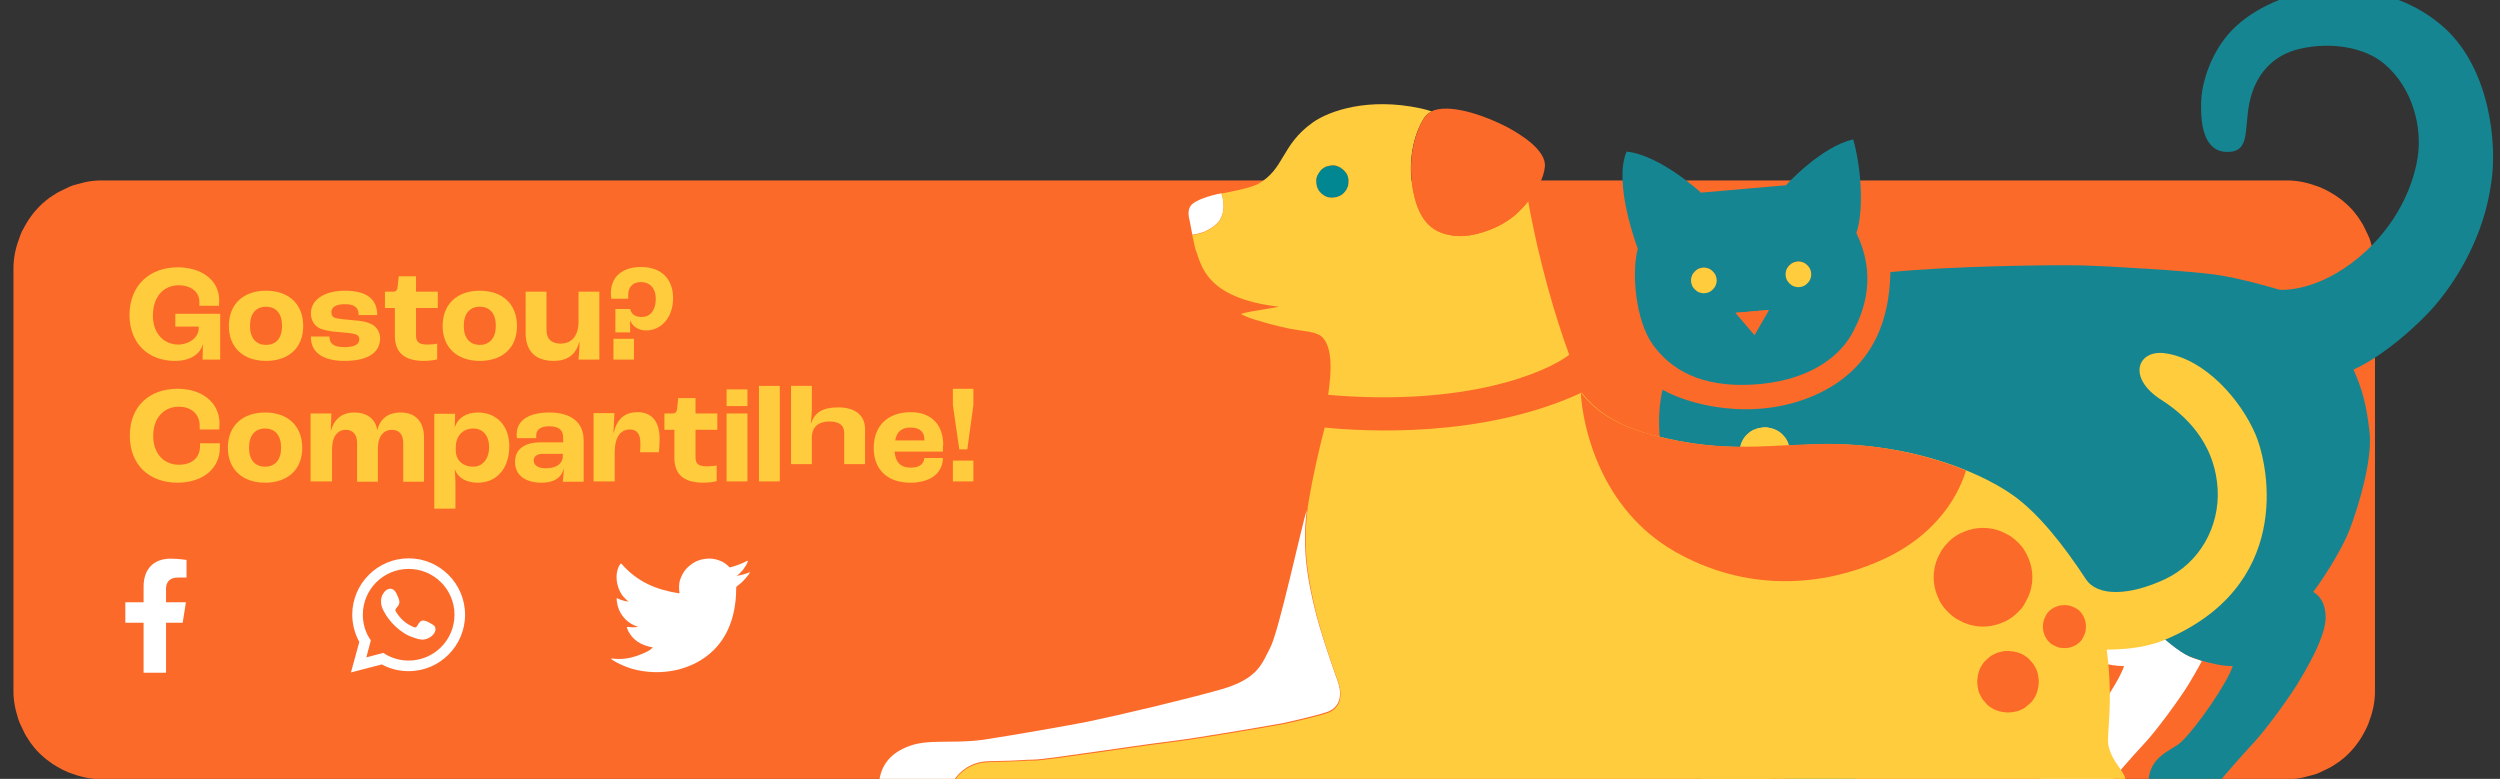 <?xml version="1.0" encoding="utf-8"?>
<!-- Generator: Adobe Illustrator 27.0.0, SVG Export Plug-In . SVG Version: 6.00 Build 0)  -->
<svg version="1.1" id="Camada_1" xmlns="http://www.w3.org/2000/svg" xmlns:xlink="http://www.w3.org/1999/xlink" x="0px" y="0px"
	 viewBox="0 0 780 243" style="enable-background:new 0 0 780 243;" xml:space="preserve">
<rect x="0" y="0" width="780" height="243" fill="#333333" stroke="none"/>
<style type="text/css">
	.st0{enable-background:new    ;}
	.st1{fill:#FC6A29;}
	.st2{fill:#FECC3C;}
	.st3{fill:#FFFFFF;}
	.st4{fill-rule:evenodd;clip-rule:evenodd;fill:#FFFFFF;}
	.st5{clip-path:url(#SVGID_00000022556194938417561350000014067251911150438824_);}
	.st6{clip-path:url(#SVGID_00000150086205491584494270000002017061601228339343_);fill:#158691;}
	.st7{clip-path:url(#SVGID_00000150086205491584494270000002017061601228339343_);fill:#FECC3C;}
	.st8{clip-path:url(#SVGID_00000150086205491584494270000002017061601228339343_);fill:#FC6A29;}
	.st9{clip-path:url(#SVGID_00000150086205491584494270000002017061601228339343_);fill:#FFCC3D;}
	.st10{clip-path:url(#SVGID_00000150086205491584494270000002017061601228339343_);fill:#FFFFFF;}
	.st11{clip-path:url(#SVGID_00000133524663105980681310000010312872322085360545_);fill:#FFFFFF;}
	.st12{clip-path:url(#SVGID_00000133524663105980681310000010312872322085360545_);fill:#01999D;}
	.st13{clip-path:url(#SVGID_00000133524663105980681310000010312872322085360545_);fill:#008791;}
	.st14{clip-path:url(#SVGID_00000133524663105980681310000010312872322085360545_);fill:#FFCC3D;}
	.st15{clip-path:url(#SVGID_00000133524663105980681310000010312872322085360545_);fill:#FC6A29;}
</style>
<g class="st0">
	<g>
		<defs>
			<rect id="SVGID_1_" x="-563.8" y="-4652.8" width="1920" height="5399"/>
		</defs>
		<clipPath id="SVGID_00000128448561102776850040000005817249598133097868_">
			<use xlink:href="#SVGID_1_"  style="overflow:visible;"/>
		</clipPath>
	</g>
</g>
<g>
	<path class="st1" d="M4.2,215.2v-131c0-0.9,0-1.8,0.1-2.7c0.1-0.9,0.2-1.8,0.4-2.7s0.4-1.8,0.7-2.7c0.3-0.9,0.6-1.7,0.9-2.6
		s0.7-1.7,1.2-2.5c0.4-0.8,0.9-1.6,1.4-2.4c0.5-0.8,1.1-1.5,1.6-2.2c0.6-0.7,1.2-1.4,1.8-2s1.3-1.3,2-1.8c0.7-0.6,1.4-1.1,2.2-1.6
		c0.8-0.5,1.5-1,2.4-1.4c0.8-0.4,1.6-0.8,2.5-1.2c0.8-0.4,1.7-0.7,2.6-0.9s1.8-0.5,2.7-0.7c0.9-0.2,1.8-0.3,2.7-0.4s1.8-0.1,2.7-0.1
		h681c0.9,0,1.8,0,2.7,0.1c0.9,0.1,1.8,0.2,2.7,0.4c0.9,0.2,1.8,0.4,2.7,0.7s1.7,0.6,2.6,0.9c0.8,0.4,1.7,0.7,2.5,1.2
		c0.8,0.4,1.6,0.9,2.4,1.4c0.8,0.5,1.5,1.1,2.2,1.6c0.7,0.6,1.4,1.2,2,1.8s1.3,1.3,1.8,2c0.6,0.7,1.1,1.4,1.6,2.2
		c0.5,0.8,1,1.5,1.4,2.4c0.4,0.8,0.8,1.6,1.2,2.5c0.4,0.8,0.7,1.7,0.9,2.6c0.3,0.9,0.5,1.8,0.7,2.7c0.2,0.9,0.3,1.8,0.4,2.7
		c0.1,0.9,0.1,1.8,0.1,2.7v131c0,0.9,0,1.8-0.1,2.7s-0.2,1.8-0.4,2.7c-0.2,0.9-0.4,1.8-0.7,2.7c-0.3,0.9-0.6,1.7-0.9,2.6
		c-0.4,0.8-0.7,1.7-1.2,2.5c-0.4,0.8-0.9,1.6-1.4,2.4c-0.5,0.8-1.1,1.5-1.6,2.2c-0.6,0.7-1.2,1.4-1.8,2s-1.3,1.3-2,1.8
		c-0.7,0.6-1.4,1.1-2.2,1.6c-0.8,0.5-1.5,1-2.4,1.4c-0.8,0.4-1.6,0.8-2.5,1.2c-0.8,0.4-1.7,0.7-2.6,0.9s-1.8,0.5-2.7,0.7
		c-0.9,0.2-1.8,0.3-2.7,0.4c-0.9,0.1-1.8,0.1-2.7,0.1h-681c-0.9,0-1.8,0-2.7-0.1s-1.8-0.2-2.7-0.4c-0.9-0.2-1.8-0.4-2.7-0.7
		s-1.7-0.6-2.6-0.9c-0.8-0.4-1.7-0.7-2.5-1.2c-0.8-0.4-1.6-0.9-2.4-1.4c-0.8-0.5-1.5-1.1-2.2-1.6c-0.7-0.6-1.4-1.2-2-1.8
		s-1.3-1.3-1.8-2c-0.6-0.7-1.1-1.4-1.6-2.2c-0.5-0.8-1-1.5-1.4-2.4c-0.4-0.8-0.8-1.6-1.2-2.5s-0.7-1.7-0.9-2.6
		c-0.3-0.9-0.5-1.8-0.7-2.7s-0.3-1.8-0.4-2.7C4.2,217.1,4.2,216.1,4.2,215.2z"/>
	<path class="st2" d="M54.6,112.6c4.6,0,7.9-2,8.7-5.3h0c0,1.8-0.1,3.8-0.1,4.9h5.5V97.9h-14v4h7.3v0.4c0,3.2-3.2,5.2-6.4,5.2
		c-4.4,0-7.9-3.4-7.9-9c0-5.9,3.3-9.5,8.1-9.5c3.4,0,6.4,1.8,6.4,5.2c0,0.3,0,0.7,0,1.2h6.1c0-0.3,0.1-1,0.1-1.7
		c0-6.4-5.7-10.3-12.9-10.3c-8.7,0-15.1,5.5-15.1,15C40.5,107.4,46.5,112.6,54.6,112.6z"/>
	<path class="st2" d="M83,107.6c-3.2,0-5-2.2-5-5.9c0-3.8,1.8-6,5-6c3.2,0,5,2.2,5,6C88,105.4,86.2,107.6,83,107.6z M83,112.6
		c7,0,11.6-4,11.6-10.9c0-6.9-4.6-11-11.6-11c-7,0-11.6,4.1-11.6,11C71.4,108.5,76,112.6,83,112.6z"/>
	<path class="st2" d="M107.5,112.6c7.3,0,11.1-2.6,11.1-7.1c0-1.8-1-3.4-2.4-4.2c-1.6-0.9-3.4-1.2-6.1-1.4c-2.3-0.2-4.2-0.4-5.2-0.6
		c-1.2-0.3-1.5-1-1.5-1.9c0-1.5,1.3-2.5,4.2-2.5c3.2,0,4.3,1.2,4.3,3.4h5.8c0-4.9-3.2-7.6-10.1-7.6c-5.9,0-10.6,2.5-10.6,7.1
		c0,1.8,0.8,3.3,2,4.2c1.3,0.9,3.7,1.4,6.7,1.6c2.1,0.2,3.8,0.3,4.9,0.6c1.1,0.3,1.5,0.9,1.5,1.6c0,1.5-1.2,2.5-4.6,2.5
		c-3.7,0-4.7-1.3-4.7-3.3h-5.8C96.9,109.4,100,112.6,107.5,112.6z"/>
	<path class="st2" d="M132.3,112.6c1.8,0,3.6-0.3,4.1-0.5v-4.9c-0.7,0.2-2.1,0.3-3,0.3c-2.6,0-3.6-0.7-3.6-2.9v-8.5h6.8V91h-6.8
		v-4.8h-5.4l-0.3,3c-0.1,1.3-0.5,1.8-1.5,1.8h-2.5v5.1h3.1v8.9C123.3,109.6,125.7,112.6,132.3,112.6z"/>
	<path class="st2" d="M149.7,107.6c-3.2,0-5-2.2-5-5.9c0-3.8,1.8-6,5-6c3.2,0,5,2.2,5,6C154.7,105.4,152.8,107.6,149.7,107.6z
		 M149.7,112.6c7,0,11.6-4,11.6-10.9c0-6.9-4.6-11-11.6-11c-7,0-11.6,4.1-11.6,11C138.1,108.5,142.7,112.6,149.7,112.6z"/>
	<path class="st2" d="M172.8,112.6c4,0,6.9-1.8,7.9-5.9h0.1c0,2.3-0.2,4.1-0.3,5.5h6.5V91h-6.5v9.2c0,4.6-2.1,7-5.6,7
		c-2.8,0-4.4-1.4-4.4-4.3V91h-6.5v12.6C163.9,109.8,167.3,112.6,172.8,112.6z"/>
	<path class="st2" d="M191.4,112.2h6.4v-6.5h-6.4V112.2z M192.1,103.7h4.5v-3.6h0.1c0.6,1.6,2.3,3,4.9,3c4.5,0,8.4-3.8,8.4-10.1
		c0-6-3.7-9.7-10-9.7c-6.1,0-9.4,3.3-9.4,8.1c0,0.7,0,1.3,0.1,1.8h5.3c0-0.4,0-0.9,0-1.2c0-2.3,1.3-4,4-4c2.6,0,4.6,1.8,4.6,5.2
		c0,4-2.1,5.7-4.3,5.7c-2.1,0-3.3-0.8-3.7-2.5h-4.6V103.7z"/>
	<path class="st2" d="M55.4,150.6c7.8,0,13.2-4.4,13.2-10.9c0-0.3,0-0.8,0-1.4h-6.2c0,0.5,0,0.7,0,0.9c0,3.6-2.5,5.8-6.6,5.8
		c-4.6,0-8-3.4-8-9c0-5.6,3.3-9.1,8-9.1c3.8,0,6.5,2.2,6.5,6c0,0.2,0,0.6,0,1.1h6.1c0-0.4,0.1-1.2,0.1-1.8c0-6.5-5.3-10.9-13.1-10.9
		c-8.7,0-14.9,5.4-14.9,14.6C40.5,145.2,46.7,150.6,55.4,150.6z"/>
	<path class="st2" d="M82.7,145.6c-3.2,0-5-2.2-5-5.9c0-3.8,1.8-6,5-6c3.2,0,5,2.2,5,6C87.7,143.4,85.9,145.6,82.7,145.6z
		 M82.7,150.6c7,0,11.6-4,11.6-10.9c0-6.9-4.6-11-11.6-11c-7,0-11.6,4.1-11.6,11C71.1,146.5,75.7,150.6,82.7,150.6z"/>
	<path class="st2" d="M97.1,150.2h6.5v-10.1c0-4,1.8-6,4.3-6c2.2,0,3.5,1.5,3.5,4v12.2h6.5v-10.3c0-3.9,1.8-5.9,4.4-5.9
		c2.2,0,3.5,1.5,3.5,4v12.2h6.5v-13.7c0-5-2.6-7.9-7.3-7.9c-4.1,0-6.4,2.1-7.3,5.5h0c-0.5-3.4-3.1-5.5-7.2-5.5
		c-3.9,0-6.3,2.2-7.3,5.8h0l0.2-5.5h-6.5V150.2z"/>
	<path class="st2" d="M147.7,145.6c-3.3,0-5.5-2-5.5-5.1v-0.9c0-3.6,2.2-5.9,5.5-5.9c3,0,4.9,2.3,4.9,5.8
		C152.6,143.1,150.6,145.6,147.7,145.6z M135.6,158.7h6.5v-8c0-0.8-0.1-2.9-0.2-4.3h0c0.9,2.6,3.4,4.2,7.2,4.2c6,0,9.8-4.6,9.8-11.4
		c0-6.3-3.9-10.5-9.8-10.5c-3.7,0-6.4,1.8-7.2,4.7h0l0.1-4.3h-6.5V158.7z"/>
	<path class="st2" d="M170.3,146.1c-2.4,0-3.8-0.9-3.8-2.5c0-1.2,1.1-2,2.8-2h6.3v0.4C175.7,144.6,173.7,146.1,170.3,146.1z
		 M169,150.6c3.9,0,6.3-1.6,6.9-4.6h0c0,1.3-0.2,3.2-0.3,4.3h6.5v-12.9c0-5.7-4-8.7-10.7-8.7c-6.5,0-10.2,2.5-10.2,6.8
		c0,0.4,0,0.9,0.1,1.2h6c0-0.4,0-0.8,0-0.9c0-1.7,1.4-2.8,3.9-2.8c3,0,4.5,1,4.5,3.6v1.4h-6.9c-5.6,0-8.1,2.5-8.1,6
		C160.6,148.4,164.1,150.6,169,150.6z"/>
	<path class="st2" d="M185.3,150.2h6.5v-9.2c0-4.7,1.9-7,4.7-7c2.1,0,3.3,1.2,3.3,4.3c0,0.6,0,1.7-0.1,2.8h5.9
		c0.1-1.1,0.2-3,0.2-4.2c0-5.5-2.5-8.3-6.9-8.3c-4.2,0-6.5,2.4-7.4,6.4h-0.1l0.3-6.1h-6.5V150.2z"/>
	<path class="st2" d="M219.5,150.6c1.8,0,3.6-0.3,4.1-0.5v-4.9c-0.7,0.2-2.1,0.3-3,0.3c-2.6,0-3.6-0.7-3.6-2.9v-8.5h6.8V129H217
		v-4.8h-5.4l-0.3,3c-0.1,1.3-0.5,1.8-1.5,1.8h-2.5v5.1h3.1v8.9C210.5,147.6,212.8,150.6,219.5,150.6z"/>
	<path class="st2" d="M226.7,150.2h6.5V129h-6.5V150.2z M226.7,126.7h6.5v-5.2h-6.5V126.7z"/>
	<rect x="236.8" y="120.4" class="st2" width="6.5" height="29.8"/>
	<path class="st2" d="M246.8,144.8h6.5v-8.3c0-3.3,2.1-5,5.5-5c2.9,0,4.6,1.1,4.6,3.6v9.7h6.5v-10.9c0-4.5-3.3-6.8-8.4-6.8
		c-4.8,0-7.3,1.6-8.4,4.9H253c0.1-1.3,0.3-3.3,0.3-3.9v-7.7h-6.5V144.8z"/>
	<path class="st2" d="M288.5,137.4h-9.2c0.5-2.8,2.1-4,4.8-4c2.7,0,4.3,1.2,4.3,3.7V137.4z M294.3,139c0-7-4.2-10.4-10.1-10.4
		c-7.2,0-11.6,4.2-11.6,11.2c0,6.8,4.4,10.8,11.4,10.8c6.1,0,10.1-2.8,10.2-7.7h-5.8c-0.2,2.1-1.8,3-4.3,3c-2.9,0-4.7-1.5-5-5h15.1
		V139z"/>
	<path class="st2" d="M297.3,150.2h6.4v-6.5h-6.4V150.2z M299.3,140.2h2.5l1.9-13.8v-5.1h-6.4v5.1L299.3,140.2z"/>
	<path class="st3" d="M57,194.3l1-6.4h-6.2v-4.2c0-1.8,0.9-3.5,3.6-3.5h2.8v-5.5c0,0-2.6-0.4-5-0.4c-5.1,0-8.4,3.1-8.4,8.7v4.9h-5.7
		v6.4h5.7v15.6h7v-15.6H57z"/>
	<path class="st3" d="M234,178.5c-1.4,0.6-2.9,1-4.4,1.2c0.7-0.1,1.7-1.4,2.2-1.9c0.6-0.8,1.2-1.7,1.5-2.6c0-0.1,0.1-0.2,0-0.2
		c-0.1,0-0.2,0-0.2,0c-1.7,0.9-3.4,1.5-5.2,2c-0.1,0-0.3,0-0.4-0.1c-0.2-0.2-0.3-0.3-0.5-0.5c-0.8-0.7-1.6-1.2-2.5-1.5
		c-1.2-0.5-2.5-0.7-3.9-0.6c-1.3,0.1-2.5,0.4-3.7,1c-1.1,0.6-2.1,1.4-3,2.4c-0.8,1-1.4,2.2-1.8,3.5c-0.3,1.2-0.3,2.5-0.1,3.7
		c0,0.2,0,0.2-0.2,0.2c-7.1-1.1-13-3.6-17.8-9.1c-0.2-0.2-0.3-0.2-0.5,0c-2.1,3.1-1.1,8.2,1.5,10.7c0.3,0.3,0.7,0.7,1.1,1
		c-0.1,0-1.9-0.2-3.4-1c-0.2-0.1-0.3-0.1-0.3,0.2c0,0.3,0,0.7,0.1,1c0.4,3.2,2.6,6.1,5.6,7.3c0.4,0.2,0.8,0.3,1.1,0.3
		c-0.7,0.2-1.4,0.3-3.4,0.1c-0.2,0-0.3,0.1-0.2,0.3c1.5,4,4.7,5.3,7.1,5.9c0.3,0.1,0.6,0.1,1,0.1c0,0,0,0-0.1,0.1
		c-0.8,1.2-3.6,2.1-4.8,2.6c-2.3,0.8-4.9,1.2-7.4,0.9c-0.4-0.1-0.5-0.1-0.6,0c-0.1,0.1,0,0.2,0.1,0.3c0.5,0.3,1,0.6,1.5,0.9
		c1.6,0.8,3.2,1.5,4.9,2c8.8,2.4,18.8,0.6,25.4-5.9c5.2-5.2,7-12.3,7-19.5c0-0.3,0.3-0.4,0.5-0.6c1.4-1,2.4-2.2,3.5-3.6
		c0.2-0.3,0.2-0.6,0.2-0.7v0C234.1,178.4,234.1,178.4,234,178.5z"/>
	<path class="st3" d="M119.6,203.7l0.6,0.4c2.2,1.3,4.7,2,7.3,2c7.9,0,14.3-6.4,14.3-14.3s-6.4-14.3-14.3-14.3
		c-7.9,0-14.3,6.4-14.3,14.3c0,2.6,0.7,5.2,2.1,7.4l0.4,0.6l-1.4,5.3L119.6,203.7z M109.5,209.8l2.6-9.5c-1.4-2.6-2.2-5.5-2.2-8.5
		c0-9.7,7.9-17.6,17.6-17.6c9.7,0,17.6,7.9,17.6,17.6s-7.9,17.6-17.6,17.6c-2.9,0-5.8-0.7-8.4-2.1L109.5,209.8z"/>
	<path class="st4" d="M134,194.3c-0.7-0.4-1.7-0.9-2.5-0.6c-0.7,0.3-1.1,1.3-1.5,1.8c-0.2,0.3-0.5,0.3-0.8,0.2
		c-2.5-1-4.3-2.6-5.7-4.9c-0.2-0.4-0.2-0.6,0.1-1c0.4-0.5,0.9-1,1-1.7c0.1-0.6-0.2-1.4-0.5-2c-0.3-0.7-0.7-1.8-1.5-2.2
		c-0.7-0.4-1.6-0.2-2.2,0.3c-1,0.9-1.6,2.2-1.5,3.5c0,0.4,0,0.8,0.1,1.1c0.2,0.9,0.6,1.7,1.1,2.5c0.3,0.6,0.7,1.2,1.1,1.7
		c1.3,1.8,3,3.3,4.8,4.5c0.9,0.6,2,1.1,3,1.4c1.2,0.4,2.2,0.8,3.5,0.6c1.3-0.3,2.7-1.1,3.2-2.4c0.2-0.4,0.2-0.8,0.1-1.2
		C135.8,195.2,134.7,194.7,134,194.3z"/>
	<g class="st0">
		<g>
			<defs>
				<rect id="SVGID_00000035514918025595106770000004967426217906067841_" x="-563.8" y="-4652.8" width="1920" height="5399"/>
			</defs>
			<clipPath id="SVGID_00000031902230164688323480000007835492359359132309_">
				<use xlink:href="#SVGID_00000035514918025595106770000004967426217906067841_"  style="overflow:visible;"/>
			</clipPath>
			<g style="clip-path:url(#SVGID_00000031902230164688323480000007835492359359132309_);">
				<defs>
					<rect id="SVGID_00000042011658111862428890000004017776261177873057_" x="490.2" y="-1" width="300" height="244.2"/>
				</defs>
				<clipPath id="SVGID_00000163792217355136981750000012099450451009242558_">
					<use xlink:href="#SVGID_00000042011658111862428890000004017776261177873057_"  style="overflow:visible;"/>
				</clipPath>
				<path style="clip-path:url(#SVGID_00000163792217355136981750000012099450451009242558_);fill:#158691;" d="M561.1,89.4
					c-2.2,0-3.9-1.8-3.9-3.9c0-2.2,1.8-3.9,3.9-3.9c2.2,0,3.9,1.8,3.9,3.9C565,87.6,563.3,89.4,561.1,89.4z M547.4,104.5l-5.9-6.9
					l10.4-0.9L547.4,104.5z M531.6,91.3c-2.2,0-3.9-1.8-3.9-3.9s1.8-3.9,3.9-3.9s3.9,1.8,3.9,3.9S533.8,91.3,531.6,91.3z
					 M579.2,72.7c2.6-7.8,1.2-21.7-1-29.2c-10,2.2-21,14.3-21,14.3l-26.5,2.3c0,0-12.7-11.7-23.2-12.8c-4.3,10,3.5,30.3,3.5,30.3
					c-2,7.1-0.8,22.5,4.8,30.1c5.6,7.6,14.8,13.2,31,12.3c16.2-0.9,26.3-7.7,30.8-15.5C582,96.7,585.5,85.8,579.2,72.7z"/>
				<path style="clip-path:url(#SVGID_00000163792217355136981750000012099450451009242558_);fill:#FECC3C;" d="M561.1,81.6
					c0.5,0,1,0.1,1.5,0.3c0.5,0.2,0.9,0.5,1.3,0.9c0.4,0.4,0.7,0.8,0.9,1.3c0.2,0.5,0.3,1,0.3,1.5c0,0.5-0.1,1-0.3,1.5
					c-0.2,0.5-0.5,0.9-0.9,1.3c-0.4,0.4-0.8,0.7-1.3,0.9c-0.5,0.2-1,0.3-1.5,0.3c-0.5,0-1-0.1-1.5-0.3c-0.5-0.2-0.9-0.5-1.3-0.9
					c-0.4-0.4-0.7-0.8-0.9-1.3c-0.2-0.5-0.3-1-0.3-1.5c0-0.5,0.1-1,0.3-1.5s0.5-0.9,0.9-1.3c0.4-0.4,0.8-0.7,1.3-0.9
					S560.6,81.6,561.1,81.6z"/>
				<path style="clip-path:url(#SVGID_00000163792217355136981750000012099450451009242558_);fill:#FECC3C;" d="M531.6,83.5
					c0.5,0,1,0.1,1.5,0.3c0.5,0.2,0.9,0.5,1.3,0.9c0.4,0.4,0.7,0.8,0.9,1.3c0.2,0.5,0.3,1,0.3,1.5c0,0.5-0.1,1-0.3,1.5
					c-0.2,0.5-0.5,0.9-0.9,1.3c-0.4,0.4-0.8,0.7-1.3,0.9c-0.5,0.2-1,0.3-1.5,0.3c-0.5,0-1-0.1-1.5-0.3c-0.5-0.2-0.9-0.5-1.3-0.9
					c-0.4-0.4-0.7-0.8-0.9-1.3c-0.2-0.5-0.3-1-0.3-1.5c0-0.5,0.1-1,0.3-1.5s0.5-0.9,0.9-1.3c0.4-0.4,0.8-0.7,1.3-0.9
					S531.1,83.5,531.6,83.5z"/>
				<polygon style="clip-path:url(#SVGID_00000163792217355136981750000012099450451009242558_);fill:#FC6A29;" points="
					547.4,104.5 551.9,96.7 541.5,97.6 				"/>
				<path style="clip-path:url(#SVGID_00000163792217355136981750000012099450451009242558_);fill:#FFCC3D;" d="M541.5,184.1
					c-1.1-1-2.3-2.2-3.4-3.4c0.9,2.9,1.4,5.6,2,7.8c4.1,14.3,4,33,0.6,39.2c-4,7.2-9.3,7.2-9.8,16.3c3.7,0,21,0,21,0
					s2.7-4.2,4.2-9.5c1.6-5.9,3.4-13.6,4.8-24.4c0.5-3.8,0.7-12,0.8-13.3c-3.8-3.4-11.8-6.1-18.1-11
					C542.8,185.3,542.1,184.7,541.5,184.1z"/>
				<path style="clip-path:url(#SVGID_00000163792217355136981750000012099450451009242558_);fill:#FFFFFF;" d="M550.6,133.3
					c0.5,0,1,0,1.5,0.2c0.5,0.1,1,0.2,1.5,0.4c0.5,0.2,0.9,0.4,1.4,0.7s0.8,0.6,1.2,1c0.4,0.4,0.7,0.8,1,1.2s0.5,0.9,0.7,1.4
					c0.2,0.5,0.3,1,0.4,1.5c0.1,0.5,0.2,1,0.2,1.5c0,0.5-0.1,1-0.2,1.5c-0.1,0.5-0.2,1-0.4,1.5c-0.2,0.5-0.4,0.9-0.7,1.4
					s-0.6,0.8-1,1.2c-0.4,0.4-0.8,0.7-1.2,1s-0.9,0.5-1.4,0.7c-0.5,0.2-1,0.3-1.5,0.4c-0.5,0.1-1,0.2-1.5,0.2c-0.5,0-1-0.1-1.5-0.2
					c-0.5-0.1-1-0.2-1.5-0.4c-0.5-0.2-0.9-0.4-1.4-0.7c-0.4-0.3-0.8-0.6-1.2-1c-0.4-0.4-0.7-0.8-1-1.2s-0.5-0.9-0.7-1.4
					c-0.2-0.5-0.3-1-0.4-1.5c-0.1-0.5-0.2-1-0.2-1.5c0-0.5,0.1-1,0.2-1.5c0.1-0.5,0.2-1,0.4-1.5c0.2-0.5,0.4-0.9,0.7-1.4
					s0.6-0.8,1-1.2c0.4-0.4,0.8-0.7,1.2-1c0.4-0.3,0.9-0.5,1.4-0.7c0.5-0.2,1-0.3,1.5-0.4C549.6,133.4,550.1,133.3,550.6,133.3z"/>
				<path style="clip-path:url(#SVGID_00000163792217355136981750000012099450451009242558_);fill:#FFFFFF;" d="M674.7,198.7h-34.1
					c0,0,5.3,4.7,8.4,6c3.1,1.3,9.4,3.2,13.7,3.1c-1.6,5.2-11.4,19.4-16.2,23.8c-2.8,2.6-9.8,4.2-10.1,12.4c4.3,0,22,0,22,0
					s7-8.2,10.7-12.1c3.7-3.9,11.2-14.2,13.8-18.5c1-1.7,2.6-4.3,4.1-7.2c-1.5-0.5-2.9-0.9-3.9-1.4
					C680,203.4,674.7,198.7,674.7,198.7z"/>
				<path style="clip-path:url(#SVGID_00000163792217355136981750000012099450451009242558_);fill:#158691;" d="M550.6,149
					c-4.3,0-7.8-3.5-7.8-7.8s3.5-7.8,7.8-7.8c4.3,0,7.8,3.5,7.8,7.8S555,149,550.6,149z M763,9C749.9-3,733.5-4,725-3.3
					c-10.4,0.8-21.9,5.7-28.7,12.8c-6.8,7.1-9,16.4-9.4,20.2c-0.4,5.1-0.9,19,9.4,17.6c6.3-0.9,3.4-9.3,6.3-18.2
					c2.2-6.7,7-12.1,15.1-13.9c9.6-2.2,20.1-0.5,26.3,4.8c8.8,7.5,11.8,19.7,10.3,29.2c-1.7,10.8-8.2,23.6-20.5,32.8
					c-12.5,9.4-22.6,8.4-22.6,8.4s-12.5-3.8-20.6-4.8c-8.1-1.1-32.7-2.6-41.5-2.8c-8.8-0.2-40.6,0.2-59.3,2.1
					c-0.2,9.8-2.3,27.2-20.5,36.9c-18.2,9.7-39.7,5.8-50.6-0.2c-3.4,14.9,2,31.4,5.7,39.5c3.3,7.2,8.5,14.2,13.6,19.6
					c1.2,1.2,2.3,2.4,3.4,3.4c0.6,0.6,1.3,1.2,2,1.7c6.2,4.9,14.3,7.6,18.1,11c0.8,0.7,1.2,1.5,1.7,2.2c3.1,4.2,5.4,10.4,5.3,15.2
					c-0.3,10-1.2,15.4-5.7,19.4c-4.5,4-5.7,8.8-5.7,10.4c2.4,0,21,0,21,0c0,0.1,2-3,3.3-7c1.1-3.4,4-14.1,5-21.9
					c0.9-6.6,1.3-16.2,1.3-16.2s27.9-0.2,31.9-0.2h20.8h34.1c0,0,5.3,4.7,8.4,6c1,0.4,2.4,0.9,3.9,1.4c3.1,0.9,6.9,1.8,9.8,1.7
					c-1.6,5.2-11.4,19.4-16.2,23.8c-2.8,2.6-9.8,4.2-10.1,12.4c4.3,0,22,0,22,0s7-8.2,10.7-12.1c3.7-3.9,11.2-14.2,13.8-18.5
					c2.6-4.3,9-14.9,8.8-21c-0.1-6.1-3.9-7.7-3.9-7.7c1.7-2.1,8.6-12.2,11.4-19.5c2.8-7.3,7.2-21.9,6.2-30.5c-1-8.6-2.3-13.3-5-19.4
					c8.8-3.9,20-13.6,25.6-20.2c7.7-9.1,15.1-22.3,17.3-37.6C779.3,44.7,776.7,21.7,763,9z"/>
				<path style="clip-path:url(#SVGID_00000163792217355136981750000012099450451009242558_);fill:#FECC3C;" d="M550.6,133.3
					c0.5,0,1,0,1.5,0.2c0.5,0.1,1,0.2,1.5,0.4c0.5,0.2,0.9,0.4,1.4,0.7s0.8,0.6,1.2,1c0.4,0.4,0.7,0.8,1,1.2s0.5,0.9,0.7,1.4
					c0.2,0.5,0.3,1,0.4,1.5c0.1,0.5,0.2,1,0.2,1.5c0,0.5-0.1,1-0.2,1.5c-0.1,0.5-0.2,1-0.4,1.5c-0.2,0.5-0.4,0.9-0.7,1.4
					s-0.6,0.8-1,1.2c-0.4,0.4-0.8,0.7-1.2,1s-0.9,0.5-1.4,0.7c-0.5,0.2-1,0.3-1.5,0.4c-0.5,0.1-1,0.2-1.5,0.2c-0.5,0-1-0.1-1.5-0.2
					c-0.5-0.1-1-0.2-1.5-0.4c-0.5-0.2-0.9-0.4-1.4-0.7c-0.4-0.3-0.8-0.6-1.2-1c-0.4-0.4-0.7-0.8-1-1.2s-0.5-0.9-0.7-1.4
					c-0.2-0.5-0.3-1-0.4-1.5c-0.1-0.5-0.2-1-0.2-1.5c0-0.5,0.1-1,0.2-1.5c0.1-0.5,0.2-1,0.4-1.5c0.2-0.5,0.4-0.9,0.7-1.4
					s0.6-0.8,1-1.2c0.4-0.4,0.8-0.7,1.2-1c0.4-0.3,0.9-0.5,1.4-0.7c0.5-0.2,1-0.3,1.5-0.4C549.6,133.4,550.1,133.3,550.6,133.3z"/>
			</g>
		</g>
	</g>
	<g>
		<defs>
			<rect id="SVGID_00000151545398389744096700000000301135221197479089_" x="274.2" y="16.5" width="466" height="226.7"/>
		</defs>
		<clipPath id="SVGID_00000085234753096656661910000003765546325443230896_">
			<use xlink:href="#SVGID_00000151545398389744096700000000301135221197479089_"  style="overflow:visible;"/>
		</clipPath>
		<path style="clip-path:url(#SVGID_00000085234753096656661910000003765546325443230896_);fill:#FFFFFF;" d="M308.4,237.5
			c11.7-0.2,10.5-0.5,14.1-0.5c3.6,0,31.7-4.4,41.8-5.6s36.1-5.8,36.1-5.8s9.9-2.2,13.5-3.4c3.6-1.2,5.4-4.6,3.3-10.1
			c-1.1-3.1-5.5-15.5-7.2-23c-1.6-6.9-3.9-16.8-2.3-29.9l0,0c-1.5,4.4-8.7,37.9-11.4,42.9c-2.6,5-3.8,9.6-15,12.9
			c-11.2,3.2-31.6,8-41.6,10.1c-4.2,0.9-26.1,4.7-32.9,5.7c-9.2,1.3-17.3-0.3-23.2,2c-5.1,1.9-9,5.4-9.4,12.1h22.5
			C298.6,241.5,302,237.7,308.4,237.5z"/>
		<path style="clip-path:url(#SVGID_00000085234753096656661910000003765546325443230896_);fill:#01999D;" d="M592.8,229.4
			c0,0-0.1,0-0.1-0.1C592.7,229.3,592.7,229.3,592.8,229.4z"/>
		<path style="clip-path:url(#SVGID_00000085234753096656661910000003765546325443230896_);fill:#FFFFFF;" d="M375.5,72.4
			c0.9-0.4,2.5-1.1,4-2.5c1.3-1.1,3.3-4.1,1.6-9.6c-3.7,0.7-8.4,2.2-9.6,3.9c-1.2,1.7-0.5,3.7-0.2,5.3c0.1,0.6,0.4,2.2,0.7,3.7
			C372.1,73.3,374.6,72.8,375.5,72.4z"/>
		<path style="clip-path:url(#SVGID_00000085234753096656661910000003765546325443230896_);fill:#008791;" d="M420,54
			c-0.3-0.4-0.6-0.8-1-1.1c-0.1-0.1-0.2-0.2-0.4-0.3c-0.3-0.2-0.5-0.4-0.8-0.5c-0.6-0.3-1.2-0.4-1.9-0.5c-0.5,0-1,0-1.5,0.2
			c-0.5,0.1-1,0.3-1.4,0.6c-0.3,0.2-0.5,0.4-0.8,0.6c-0.5,0.4-0.9,1-1.1,1.6c-0.5,1-0.6,2.2-0.3,3.4c0.2,0.7,0.5,1.3,0.9,1.8
			c0.2,0.3,0.4,0.5,0.7,0.7c0.6,0.5,1.3,0.9,2.1,1.1c0.3,0.1,0.6,0.1,1,0.1c0.5,0,1,0,1.5-0.2c0.8-0.2,1.6-0.6,2.2-1.2
			c0.2-0.2,0.5-0.5,0.6-0.7c0.2-0.3,0.4-0.5,0.5-0.8c0.5-1,0.6-2.2,0.3-3.4C420.5,54.9,420.3,54.4,420,54z"/>
		<path style="clip-path:url(#SVGID_00000085234753096656661910000003765546325443230896_);fill:#FFCC3D;" d="M420.3,58.8
			c-0.1,0.3-0.3,0.6-0.5,0.8c-0.2,0.3-0.4,0.5-0.6,0.7c-0.6,0.6-1.3,1-2.2,1.2c-0.5,0.1-1,0.2-1.5,0.2c-0.3,0-0.7-0.1-1-0.1
			c-0.8-0.2-1.5-0.6-2.1-1.1c-0.2-0.2-0.5-0.5-0.7-0.7c-0.4-0.5-0.7-1.1-0.9-1.8c-0.3-1.2-0.2-2.4,0.3-3.4c0.3-0.6,0.7-1.1,1.1-1.6
			c0.2-0.2,0.5-0.4,0.8-0.6c0.4-0.3,0.9-0.5,1.4-0.6c0.5-0.1,1-0.2,1.5-0.2c0.7,0,1.3,0.2,1.9,0.5c0.3,0.1,0.6,0.3,0.8,0.5
			c0.1,0.1,0.3,0.2,0.4,0.3c0.4,0.3,0.7,0.7,1,1.1c0.3,0.4,0.5,0.9,0.6,1.4C420.9,56.6,420.8,57.8,420.3,58.8z M476.8,62.8
			L476.8,62.8c-1.3,1.6-2.8,3.1-4.2,4.4c-1.2,1-2.7,2-4.3,2.9c-4.7,2.5-10.5,4.1-15.1,3.4c-4.4-0.7-9.4-2.5-11.8-11.7
			c-2.8-10.6-0.3-20.1,3-25.1c0.6-0.9,1.4-1.5,2.4-1.9c-1.1-0.4-2.3-0.7-3.6-1c-16.4-3.5-28.5,0.8-33.6,4.4
			c-10,7.1-8.7,14.5-17.1,19.2c-2.4,1.3-8.9,2.5-11.4,3c1.7,5.5-0.3,8.4-1.6,9.6c-1.5,1.3-3.1,2.1-4,2.5c-0.9,0.4-3.4,0.9-3.5,0.9
			c0.3,1.3,0.6,2.7,0.9,4.1c1.9,4.7,2.6,15.5,26.2,18.2c-8.2,1.4-11,1.8-11.9,2.3c0.4,0.2,0.8,0.4,1.2,0.6c3.2,1.4,10.6,3.3,14.2,4
			c3.6,0.7,7.8,0.8,9.6,2.3c4.8,3.9,2.3,16.5,2.2,18.3c43.2,3.7,68-7,75.2-12.5C485.5,99.6,480.2,81.9,476.8,62.8z"/>
		<path style="clip-path:url(#SVGID_00000085234753096656661910000003765546325443230896_);fill:#FC6A29;" d="M444.4,36.7
			c-3.3,5-5.7,14.6-3,25.1c2.4,9.2,7.4,11,11.8,11.7c4.5,0.7,10.4-0.9,15.1-3.4c1.6-0.9,3.1-1.9,4.3-2.9c1.4-1.2,2.9-2.7,4.2-4.4
			c2.7-3.4,4.9-7.3,5.2-10.8c0.5-5.2-7.8-10.2-11.5-12.2c-6.2-3.3-16.7-7.2-22.7-5.5c-0.4,0.1-0.7,0.2-1,0.4
			C445.8,35.2,445,35.8,444.4,36.7z"/>
		<path style="clip-path:url(#SVGID_00000085234753096656661910000003765546325443230896_);fill:#FFCC3D;" d="M703.7,135.5
			c-4.6-10.8-15.8-23.6-28.3-25.3c-8.5-1.1-11.9,7.7-1,14.6c10.2,6.5,16.8,15.8,17.5,27.7c0.7,11.8-5.6,23.1-16.4,28.2
			c-10.9,5.1-21,5.6-24.7,0c-6.9-10.5-14.7-20.5-22.9-26.3c-12.2-8.5-33.5-15.7-56.2-15.8c-18.2-0.1-32.8,3.4-56.2-2.9
			c-11.4-3-18-7.9-22-13.2h0c-31.1,14.4-67.9,12.1-80.2,10.9c-1.8,7-3.7,15.2-5,23c-0.2,1.1-0.3,2.1-0.4,3.1
			c-1.6,13,0.8,23,2.3,29.9c1.7,7.4,6,19.9,7.2,23c2,5.5,0.2,8.9-3.3,10.1c-3.6,1.2-13.5,3.4-13.5,3.4s-26,4.6-36.1,5.8
			c-10,1.2-38.2,5.6-41.8,5.6c-3.6,0-2.4,0.2-14.1,0.5c-6.4,0.1-9.9,3.9-11.7,7.3c-1.5,2.8-1.9,5.4-1.9,5.4h148
			c0.9,0,138.3-0.1,138.3,0c11.2-0.1,61.6,0,74.6,0c8.6,0,7.9-6.6,6.8-8.7c-1.3-2.5-4.1-5.1-4.9-9.4c-0.6-3.1,1.7-13-0.5-29.7
			c3.9-0.1,10.9-0.2,17.7-2.9C715.2,183.2,708.2,146.1,703.7,135.5z"/>
		<path style="clip-path:url(#SVGID_00000085234753096656661910000003765546325443230896_);fill:#FC6A29;" d="M522.4,172
			c22.3,12.8,46.4,11.3,65.6,2.3c19.8-9.3,24.4-24.5,25.4-27.5c-11.7-4.8-26.5-8.2-42-8.3c-18.2-0.1-32.8,3.4-56.2-2.9
			c-11.4-3-18-7.9-22-13.2C493.8,133.5,499.5,158.8,522.4,172z"/>
		<path style="clip-path:url(#SVGID_00000085234753096656661910000003765546325443230896_);fill:#FC6A29;" d="M618.7,164.7
			c1,0,2,0.1,3,0.3c1,0.2,2,0.5,2.9,0.9c0.9,0.4,1.8,0.9,2.7,1.4c0.8,0.6,1.6,1.2,2.3,1.9c0.7,0.7,1.4,1.5,1.9,2.3s1,1.7,1.4,2.7
			s0.7,1.9,0.9,2.9c0.2,1,0.3,2,0.3,3s-0.1,2-0.3,3c-0.2,1-0.5,2-0.9,2.9s-0.9,1.8-1.4,2.7s-1.2,1.6-1.9,2.3
			c-0.7,0.7-1.5,1.4-2.3,1.9c-0.8,0.6-1.7,1-2.7,1.4s-1.9,0.7-2.9,0.9c-1,0.2-2,0.3-3,0.3s-2-0.1-3-0.3s-2-0.5-2.9-0.9
			s-1.8-0.9-2.7-1.4c-0.8-0.6-1.6-1.2-2.3-1.9c-0.7-0.7-1.4-1.5-1.9-2.3c-0.6-0.8-1-1.7-1.4-2.7c-0.4-0.9-0.7-1.9-0.9-2.9
			c-0.2-1-0.3-2-0.3-3s0.1-2,0.3-3s0.5-2,0.9-2.9c0.4-0.9,0.9-1.8,1.4-2.7c0.6-0.8,1.2-1.6,1.9-2.3c0.7-0.7,1.5-1.4,2.3-1.9
			c0.8-0.6,1.7-1,2.7-1.4c0.9-0.4,1.9-0.7,2.9-0.9C616.7,164.8,617.7,164.7,618.7,164.7z"/>
		<path style="clip-path:url(#SVGID_00000085234753096656661910000003765546325443230896_);fill:#FC6A29;" d="M626.5,203.1
			c0.6,0,1.2,0.1,1.9,0.2c0.6,0.1,1.2,0.3,1.8,0.5c0.6,0.2,1.1,0.5,1.7,0.9c0.5,0.3,1,0.7,1.4,1.2c0.4,0.4,0.8,0.9,1.2,1.4
			c0.3,0.5,0.6,1.1,0.9,1.7s0.4,1.2,0.5,1.8c0.1,0.6,0.2,1.2,0.2,1.9c0,0.6-0.1,1.2-0.2,1.9c-0.1,0.6-0.3,1.2-0.5,1.8
			s-0.5,1.1-0.9,1.7c-0.3,0.5-0.7,1-1.2,1.4s-0.9,0.8-1.4,1.2s-1.1,0.6-1.7,0.9s-1.2,0.4-1.8,0.5c-0.6,0.1-1.2,0.2-1.9,0.2
			c-0.6,0-1.2-0.1-1.9-0.2c-0.6-0.1-1.2-0.3-1.8-0.5c-0.6-0.2-1.1-0.5-1.7-0.9c-0.5-0.3-1-0.7-1.4-1.2s-0.8-0.9-1.2-1.4
			c-0.3-0.5-0.6-1.1-0.9-1.7s-0.4-1.2-0.5-1.8s-0.2-1.2-0.2-1.9c0-0.6,0.1-1.2,0.2-1.9s0.3-1.2,0.5-1.8s0.5-1.1,0.9-1.7
			c0.3-0.5,0.7-1,1.2-1.4c0.4-0.4,0.9-0.8,1.4-1.2c0.5-0.3,1.1-0.6,1.7-0.9c0.6-0.2,1.2-0.4,1.8-0.5
			C625.2,203.1,625.9,203.1,626.5,203.1z"/>
		<path style="clip-path:url(#SVGID_00000085234753096656661910000003765546325443230896_);fill:#FC6A29;" d="M644.1,188.8
			c0.4,0,0.9,0,1.3,0.1c0.4,0.1,0.9,0.2,1.3,0.4c0.4,0.2,0.8,0.4,1.2,0.6c0.4,0.2,0.7,0.5,1,0.8c0.3,0.3,0.6,0.7,0.8,1
			c0.2,0.4,0.5,0.8,0.6,1.2c0.2,0.4,0.3,0.8,0.4,1.3s0.1,0.9,0.1,1.3c0,0.4,0,0.9-0.1,1.3s-0.2,0.9-0.4,1.3
			c-0.2,0.4-0.4,0.8-0.6,1.2c-0.2,0.4-0.5,0.7-0.8,1c-0.3,0.3-0.7,0.6-1,0.8c-0.4,0.2-0.8,0.5-1.2,0.6c-0.4,0.2-0.8,0.3-1.3,0.4
			c-0.4,0.1-0.9,0.1-1.3,0.1c-0.4,0-0.9,0-1.3-0.1c-0.4-0.1-0.9-0.2-1.3-0.4c-0.4-0.2-0.8-0.4-1.2-0.6c-0.4-0.2-0.7-0.5-1-0.8
			c-0.3-0.3-0.6-0.7-0.8-1c-0.2-0.4-0.5-0.8-0.6-1.2c-0.2-0.4-0.3-0.8-0.4-1.3s-0.1-0.9-0.1-1.3c0-0.4,0-0.9,0.1-1.3
			s0.2-0.9,0.4-1.3c0.2-0.4,0.4-0.8,0.6-1.2c0.2-0.4,0.5-0.7,0.8-1c0.3-0.3,0.7-0.6,1-0.8c0.4-0.2,0.8-0.5,1.2-0.6
			c0.4-0.2,0.8-0.3,1.3-0.4C643.2,188.9,643.6,188.8,644.1,188.8z"/>
	</g>
</g>
</svg>
